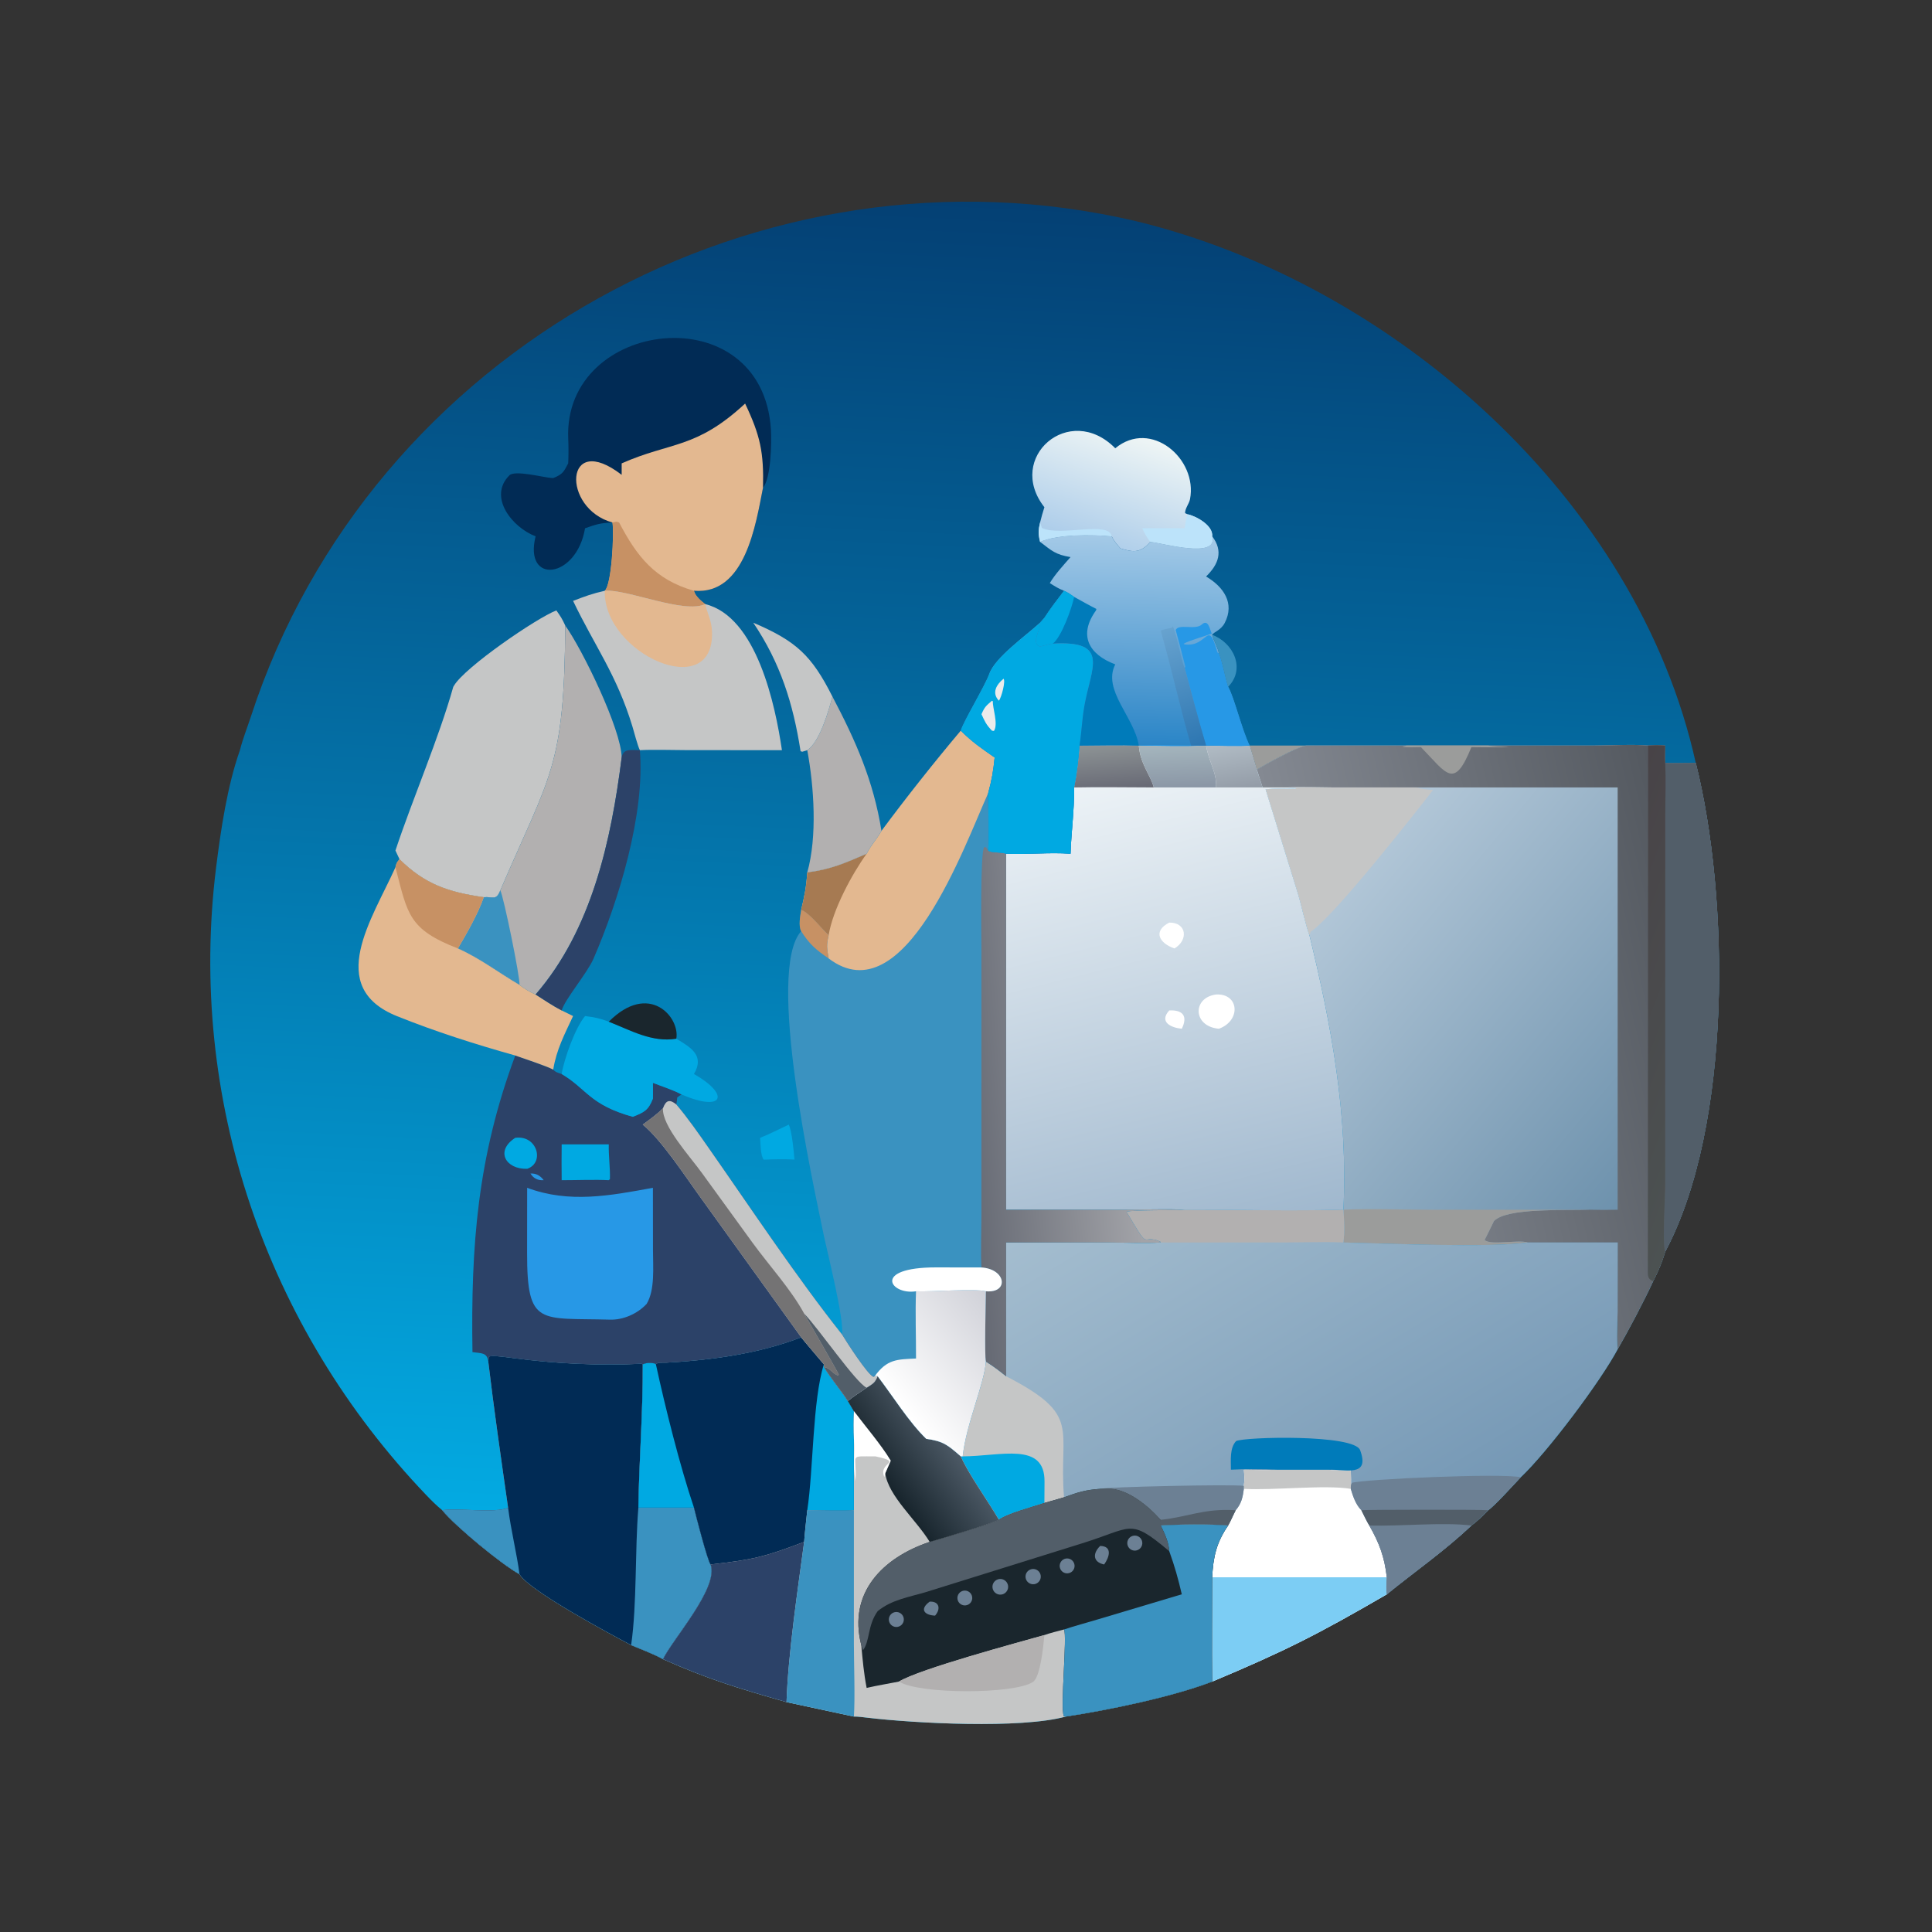 <?xml version="1.0" encoding="utf-8"?> <svg xmlns="http://www.w3.org/2000/svg" xmlns:xlink="http://www.w3.org/1999/xlink" width="1024" height="1024" viewBox="0 0 1024 1024"><rect x="0" y="0" width="1024" height="1024" fill="#333333" stroke="none"/><defs><linearGradient id="gradient_0" gradientUnits="userSpaceOnUse" x1="260.504" y1="53.512" x2="243.695" y2="406.287"><stop offset="0" stop-color="#044074"></stop><stop offset="1" stop-color="#03AAE2"></stop></linearGradient></defs><path fill="url(#gradient_0)" transform="scale(2 2)" d="M63.58 198.808C64.323 195.83 65.556 192.764 66.514 189.825C98.258 92.463 202.258 35.446 300.949 58.588C369.181 75.062 433.931 132.209 449.403 202.217C458.299 237.722 459.174 298.132 441.291 331.726C440.412 334.667 439.506 336.771 438.111 339.52C435.755 344.638 431.569 352.608 428.697 357.554C424.207 366.021 410.082 384.829 403.004 391.493C401.429 393.179 395.813 399.345 394.365 400.229C392.767 401.843 391.733 402.928 389.934 404.277C382.851 411.002 375.048 416.39 367.522 422.503C349.297 433.079 340.583 437.525 321.241 445.635C310.823 449.668 293.484 453.257 282.449 454.906C270.499 458.203 242.439 456.693 229.881 455.211C228.726 455.074 227.439 454.888 226.291 454.906L208.438 451.073C195.649 447.387 187.976 445.139 175.703 439.701C173.731 438.542 169.472 436.882 167.258 435.968C161.944 433.156 140.285 421.601 137.672 417.185C132.8 414.494 120.8 404.578 117.202 400.229C115.649 398.955 114.382 397.695 112.994 396.243C70.413 351.721 49.687 291.063 57.261 229.967C58.511 219.892 60.23 208.313 63.58 198.808Z"></path><defs><linearGradient id="gradient_1" gradientUnits="userSpaceOnUse" x1="440.613" y1="304.978" x2="356.952" y2="234.957"><stop offset="0" stop-color="#6E92AD"></stop><stop offset="1" stop-color="#B1C6D7"></stop></linearGradient></defs><path fill="url(#gradient_1)" transform="scale(2 2)" d="M436.772 197.578C438.558 197.483 439.509 197.453 441.291 197.578C441.272 198.93 441.194 200.932 441.291 202.217C443.475 202.318 447.041 202.194 449.403 202.217C458.299 237.722 459.174 298.132 441.291 331.726C440.412 334.667 439.506 336.771 438.111 339.52C435.755 344.638 431.569 352.608 428.697 357.554C428.335 354.877 428.658 350.651 428.677 347.768L428.697 329.274L404.881 329.274C394.26 330.721 367.286 329.501 356.017 329.274C356.383 326.068 356.231 323.776 356.017 320.59L356.017 320.59C357.265 295.563 352.881 271.936 347.018 247.832C345.967 244.973 344.944 240.01 343.95 236.727L335.405 209.183C337.665 208.914 340.989 209.039 343.341 209.058L343.57 208.837L343.995 208.982C343.686 208.808 341.636 208.716 341.184 208.682L334.593 208.682L333.064 203.945C335.825 202.334 343.467 198.054 346.094 197.578L372.795 197.578L394.365 197.578L422.668 197.572C426.869 197.565 432.898 197.214 436.772 197.578Z"></path><defs><linearGradient id="gradient_2" gradientUnits="userSpaceOnUse" x1="451.428" y1="261.148" x2="352.683" y2="284.695"><stop offset="0" stop-color="#545960"></stop><stop offset="1" stop-color="#848992"></stop></linearGradient></defs><path fill="url(#gradient_2)" transform="scale(2 2)" d="M436.772 197.578C438.558 197.483 439.509 197.453 441.291 197.578C441.272 198.93 441.194 200.932 441.291 202.217C443.475 202.318 447.041 202.194 449.403 202.217C458.299 237.722 459.174 298.132 441.291 331.726C440.412 334.667 439.506 336.771 438.111 339.52C435.755 344.638 431.569 352.608 428.697 357.554C428.335 354.877 428.658 350.651 428.677 347.768L428.697 329.274L404.881 329.274C402.382 328.457 394.887 330.132 393.432 328.594C393.405 328.725 395.961 323.536 395.909 323.59C399.443 319.966 414.906 320.869 421.502 320.59C424.04 320.668 426.174 320.655 428.697 320.59L428.697 208.682L375.463 208.682L352.807 208.671C349.5 208.665 344.32 208.461 341.184 208.682L334.593 208.682L333.064 203.945C335.825 202.334 343.467 198.054 346.094 197.578L372.795 197.578L394.365 197.578L422.668 197.572C426.869 197.565 432.898 197.214 436.772 197.578Z"></path><path fill="#525E69" transform="scale(2 2)" d="M449.403 202.217C458.299 237.722 459.174 298.132 441.291 331.726C440.502 329.738 441.301 316.961 441.301 313.909L441.305 216.186C441.323 211.753 441.5 206.591 441.291 202.217C443.475 202.318 447.041 202.194 449.403 202.217Z"></path><defs><linearGradient id="gradient_3" gradientUnits="userSpaceOnUse" x1="413.868" y1="258.751" x2="461.685" y2="277.005"><stop offset="0" stop-color="#484347"></stop><stop offset="1" stop-color="#4C5252"></stop></linearGradient></defs><path fill="url(#gradient_3)" transform="scale(2 2)" d="M436.772 197.578C438.558 197.483 439.509 197.453 441.291 197.578C441.272 198.93 441.194 200.932 441.291 202.217C441.5 206.591 441.323 211.753 441.305 216.186L441.301 313.909C441.301 316.961 440.502 329.738 441.291 331.726C440.412 334.667 439.506 336.771 438.111 339.52C437.045 339.136 436.693 338.554 436.697 337.409L436.772 197.578Z"></path><path fill="#9B9C9B" transform="scale(2 2)" d="M372.795 197.578L394.365 197.578C395.81 197.863 398.161 197.796 399.791 197.902C399.151 198.146 391.234 198.003 389.934 198C385.311 209.444 383.418 205.009 376.566 198C375.599 198 372.349 198.16 371.631 197.868L372.795 197.578Z"></path><path fill="#C5C6C6" transform="scale(2 2)" d="M341.184 208.682C344.32 208.461 349.5 208.665 352.807 208.671L375.463 208.682C376.734 209.097 378.413 209.282 379.761 209.362C375.001 215.506 353.332 243.096 347.354 246.89L347.018 247.832C345.967 244.973 344.944 240.01 343.95 236.727L335.405 209.183C337.665 208.914 340.989 209.039 343.341 209.058L343.57 208.837L343.995 208.982C343.686 208.808 341.636 208.716 341.184 208.682Z"></path><path fill="#9B9C9B" transform="scale(2 2)" d="M356.017 320.59C362.195 320.243 372.682 320.593 379.196 320.594L421.502 320.59C414.906 320.869 399.443 319.966 395.909 323.59C395.961 323.536 393.405 328.725 393.432 328.594C394.887 330.132 402.382 328.457 404.881 329.274C394.26 330.721 367.286 329.501 356.017 329.274C356.383 326.068 356.231 323.776 356.017 320.59Z"></path><defs><linearGradient id="gradient_4" gradientUnits="userSpaceOnUse" x1="380.118" y1="404.379" x2="317.033" y2="299.62"><stop offset="0" stop-color="#7598B5"></stop><stop offset="1" stop-color="#A4BDCF"></stop></linearGradient></defs><path fill="url(#gradient_4)" transform="scale(2 2)" d="M313.947 320.59C327.478 320.589 342.627 320.938 356.017 320.59L356.017 320.59C356.231 323.776 356.383 326.068 356.017 329.274C367.286 329.501 394.26 330.721 404.881 329.274L428.697 329.274L428.677 347.768C428.658 350.651 428.335 354.877 428.697 357.554C424.207 366.021 410.082 384.829 403.004 391.493C401.429 393.179 395.813 399.345 394.365 400.229C392.767 401.843 391.733 402.928 389.934 404.277C382.851 411.002 375.048 416.39 367.522 422.503C349.297 433.079 340.583 437.525 321.241 445.635C321.14 436.476 321.232 427.172 321.241 418.002C321.493 412.605 322.371 408.76 325.469 404.277C320.828 403.871 312.016 403.967 307.598 404.277C307.631 403.949 307.6 403.133 307.598 402.764C304.374 399.12 298.672 394.317 293.494 394.507L291.563 394.563C287.8 394.807 285.554 395.483 281.978 396.81L276.775 398.307C273.861 399.265 266.717 401.181 264.72 402.764C261.833 397.825 256.399 390.25 254.618 385.953L255.122 385.953C256.071 377.197 260.883 366.722 261.269 360.827C263.409 362.173 264.653 363.127 266.632 364.719L266.632 329.274L293.864 329.279C297.785 329.283 303.838 329.518 307.598 329.274L307.489 329.047C302.098 326.732 305.134 332.356 298.532 321.123C300.2 320.598 310.973 320.787 313.947 320.59Z"></path><path fill="white" transform="scale(2 2)" d="M338.34 389.485L352.125 389.485C354.059 389.784 356.02 389.631 357.973 389.485C357.994 390.685 358.12 393.529 357.973 394.563L357.973 394.563C358.541 396.513 359.305 398.77 360.785 400.229C361.327 401.303 362.289 403.336 362.885 404.277C365.557 408.982 366.893 412.564 367.522 418.002C367.455 419.379 367.272 421.192 367.522 422.503C349.297 433.079 340.583 437.525 321.241 445.635C321.14 436.476 321.232 427.172 321.241 418.002C321.493 412.605 322.371 408.76 325.469 404.277C326.007 403.383 326.895 401.329 327.473 400.229C329.003 398.443 329.347 396.764 329.63 394.563L329.63 393.775C329.86 391.924 329.793 391.312 329.63 389.485C332.483 389.533 335.506 389.644 338.34 389.485Z"></path><path fill="#7CCDF4" transform="scale(2 2)" d="M321.241 418.002L367.522 418.002C367.455 419.379 367.272 421.192 367.522 422.503C349.297 433.079 340.583 437.525 321.241 445.635C321.14 436.476 321.232 427.172 321.241 418.002Z"></path><path fill="#C5C6C6" transform="scale(2 2)" d="M338.34 389.485L352.125 389.485C354.059 389.784 356.02 389.631 357.973 389.485C357.994 390.685 358.12 393.529 357.973 394.563C351.153 393.428 337.409 395.011 329.63 394.563L329.63 393.775C329.86 391.924 329.793 391.312 329.63 389.485C332.483 389.533 335.506 389.644 338.34 389.485Z"></path><path fill="#C5C6C6" transform="scale(2 2)" d="M261.269 360.827C263.409 362.173 264.653 363.127 266.632 364.719C286.893 375.18 280.481 378.297 281.978 396.81L276.775 398.307C273.861 399.265 266.717 401.181 264.72 402.764C261.833 397.825 256.399 390.25 254.618 385.953L255.122 385.953C256.071 377.197 260.883 366.722 261.269 360.827Z"></path><path fill="#00A9E2" transform="scale(2 2)" d="M255.122 385.953C265.199 385.922 276.92 381.975 276.808 392.665L276.775 398.307C273.861 399.265 266.717 401.181 264.72 402.764C261.833 397.825 256.399 390.25 254.618 385.953L255.122 385.953Z"></path><path fill="#6C8094" transform="scale(2 2)" d="M357.973 394.563C357.992 393.928 357.929 393.487 358.271 392.964C361.559 391.995 397.935 390.348 403.004 391.493C401.429 393.179 395.813 399.345 394.365 400.229C392.767 401.843 391.733 402.928 389.934 404.277C382.851 411.002 375.048 416.39 367.522 422.503C367.272 421.192 367.455 419.379 367.522 418.002C366.893 412.564 365.557 408.982 362.885 404.277C362.289 403.336 361.327 401.303 360.785 400.229C359.305 398.77 358.541 396.513 357.973 394.563Z"></path><path fill="#6C8094" transform="scale(2 2)" d="M362.885 404.277C371.097 404.53 382.384 403.335 389.934 404.277C382.851 411.002 375.048 416.39 367.522 422.503C367.272 421.192 367.455 419.379 367.522 418.002C366.893 412.564 365.557 408.982 362.885 404.277Z"></path><path fill="#525E69" transform="scale(2 2)" d="M360.785 400.229C361.4 400.07 392.648 400.019 394.365 400.229C392.767 401.843 391.733 402.928 389.934 404.277C382.384 403.335 371.097 404.53 362.885 404.277C362.289 403.336 361.327 401.303 360.785 400.229Z"></path><path fill="#B2B0B0" transform="scale(2 2)" d="M313.947 320.59C327.478 320.589 342.627 320.938 356.017 320.59L356.017 320.59C356.231 323.776 356.383 326.068 356.017 329.274C351.162 329.069 345.373 329.26 340.423 329.267L307.598 329.274L307.489 329.047C302.098 326.732 305.134 332.356 298.532 321.123C300.2 320.598 310.973 320.787 313.947 320.59Z"></path><path fill="#007BBA" transform="scale(2 2)" d="M326.204 389.485C326.206 386.958 325.851 383.753 327.575 381.901C329.838 380.772 358.865 380.042 360.444 384.298C363.151 391.592 356.479 389.331 352.125 389.485L338.34 389.485C335.433 389.309 329.162 389.304 326.204 389.485Z"></path><path fill="#6C8094" transform="scale(2 2)" d="M291.563 394.563C292.252 394.064 327.055 393.284 329.63 393.775L329.63 394.563C329.347 396.764 329.003 398.443 327.473 400.229C326.895 401.329 326.007 403.383 325.469 404.277C320.828 403.871 312.016 403.967 307.598 404.277C307.631 403.949 307.6 403.133 307.598 402.764C304.374 399.12 298.672 394.317 293.494 394.507L291.563 394.563Z"></path><path fill="#525E69" transform="scale(2 2)" d="M307.598 402.764C314.74 402.04 319.073 399.681 327.473 400.229C326.895 401.329 326.007 403.383 325.469 404.277C320.828 403.871 312.016 403.967 307.598 404.277C307.631 403.949 307.6 403.133 307.598 402.764Z"></path><path fill="#C5C6C6" transform="scale(2 2)" d="M173.819 361.553C174.303 360.946 175.753 361.166 176.535 361.122C188.512 360.452 201.092 358.752 212.32 354.399C213 355.283 218.327 361.518 218.338 361.553L218.338 362.256C220.124 365.245 222.724 368.221 224.691 371.286C225.809 370.305 228.349 368.652 229.67 367.755C231.316 366.717 231.858 366.481 232.597 364.719C236.563 369.904 240.879 376.858 245.463 381.306C249.967 381.918 251.15 382.922 254.618 385.953C256.399 390.25 261.833 397.825 264.72 402.764C266.717 401.181 273.861 399.265 276.775 398.307L281.978 396.81C285.554 395.483 287.8 394.807 291.563 394.563L293.494 394.507C298.672 394.317 304.374 399.12 307.598 402.764C307.6 403.133 307.631 403.949 307.598 404.277C312.016 403.967 320.828 403.871 325.469 404.277C322.371 408.76 321.493 412.605 321.241 418.002C321.232 427.172 321.14 436.476 321.241 445.635C310.823 449.668 293.484 453.257 282.449 454.906C270.499 458.203 242.439 456.693 229.881 455.211C228.726 455.074 227.439 454.888 226.291 454.906L208.438 451.073C195.649 447.387 187.976 445.139 175.703 439.701C173.731 438.542 169.472 436.882 167.258 435.968C161.944 433.156 140.285 421.601 137.672 417.185C132.8 414.494 120.8 404.578 117.202 400.229C120.825 399.522 131.456 401.116 134.648 399.537C132.822 386.75 130.917 373.623 129.399 360.827L129.531 359.544C130.406 359.075 134.599 359.721 136.287 359.942C147.424 361.398 158.766 361.952 170 361.407C170.112 361.456 170.224 361.505 170.336 361.553C171.355 361.096 172.528 361.096 173.602 361.354L173.819 361.553Z"></path><path fill="#1A262D" transform="scale(2 2)" d="M291.563 394.563L293.494 394.507C298.672 394.317 304.374 399.12 307.598 402.764C307.6 403.133 307.631 403.949 307.598 404.277C312.016 403.967 320.828 403.871 325.469 404.277C322.371 408.76 321.493 412.605 321.241 418.002C321.232 427.172 321.14 436.476 321.241 445.635C310.823 449.668 293.484 453.257 282.449 454.906L281.926 454.796C280.927 452.516 282.875 433.497 281.978 431.832C280.42 432.248 278.234 432.767 276.775 433.308C269.971 435.239 243.716 442.284 238.233 445.635C235.215 446.239 232.876 446.581 229.67 447.314C228.91 443.402 228.611 439.923 228.25 435.968C224.689 422.094 233.944 412.787 246.379 408.617C248.589 408.033 262.932 403.778 264.72 402.764C266.717 401.181 273.861 399.265 276.775 398.307L281.978 396.81C285.554 395.483 287.8 394.807 291.563 394.563Z"></path><path fill="#3A92C0" transform="scale(2 2)" d="M307.598 404.277C312.016 403.967 320.828 403.871 325.469 404.277C322.371 408.76 321.493 412.605 321.241 418.002C321.232 427.172 321.14 436.476 321.241 445.635C310.823 449.668 293.484 453.257 282.449 454.906L281.926 454.796C280.927 452.516 282.875 433.497 281.978 431.832C284.625 430.921 288.221 429.984 291.011 429.131L313.187 422.503C312.188 418.21 311.337 415.198 309.863 411.077C309.694 408.627 308.656 406.436 307.598 404.277Z"></path><path fill="#525E69" transform="scale(2 2)" d="M291.563 394.563L293.494 394.507C298.672 394.317 304.374 399.12 307.598 402.764C307.6 403.133 307.631 403.949 307.598 404.277C308.656 406.436 309.694 408.627 309.863 411.077L309.675 410.922C299.149 402.115 300.257 404.876 286.342 409.131L245.289 421.946C240.806 423.27 236.264 423.964 232.597 426.963C229.855 430.788 230.586 434.901 228.682 437.353L228.25 435.968C224.689 422.094 233.944 412.787 246.379 408.617C248.589 408.033 262.932 403.778 264.72 402.764C266.717 401.181 273.861 399.265 276.775 398.307L281.978 396.81C285.554 395.483 287.8 394.807 291.563 394.563Z"></path><path fill="#6C8094" transform="scale(2 2)" d="M264.419 418.553C265.136 418.308 265.93 418.474 266.489 418.986C267.049 419.497 267.285 420.272 267.107 421.009C266.928 421.745 266.362 422.326 265.631 422.524C264.548 422.817 263.429 422.198 263.102 421.125C262.774 420.053 263.357 418.914 264.419 418.553Z"></path><path fill="#6C8094" transform="scale(2 2)" d="M273.384 415.837C274.105 415.687 274.85 415.941 275.33 416.499C275.81 417.057 275.949 417.832 275.693 418.522C275.438 419.212 274.827 419.709 274.099 419.82C273.015 419.984 271.997 419.256 271.803 418.176C271.609 417.097 272.31 416.06 273.384 415.837Z"></path><path fill="#6C8094" transform="scale(2 2)" d="M291.563 409.687C294.838 409.757 294.039 412.621 292.61 414.602C289.624 413.989 289.505 411.671 291.563 409.687Z"></path><path fill="#6C8094" transform="scale(2 2)" d="M300.046 407.067C301.083 406.685 302.233 407.221 302.608 408.261C302.983 409.301 302.44 410.448 301.398 410.816C300.365 411.182 299.23 410.645 298.858 409.614C298.487 408.583 299.017 407.445 300.046 407.067Z"></path><path fill="#6C8094" transform="scale(2 2)" d="M237.365 427.204C238.427 427.11 239.373 427.872 239.509 428.929C239.644 429.986 238.921 430.962 237.87 431.139C237.152 431.26 236.426 430.979 235.977 430.406C235.528 429.833 235.429 429.06 235.718 428.392C236.008 427.724 236.64 427.268 237.365 427.204Z"></path><path fill="#6C8094" transform="scale(2 2)" d="M282.081 413.141C282.752 412.88 283.513 413.004 284.066 413.467C284.618 413.93 284.874 414.658 284.734 415.365C284.594 416.071 284.079 416.646 283.392 416.863C282.377 417.183 281.29 416.64 280.937 415.636C280.583 414.632 281.089 413.528 282.081 413.141Z"></path><path fill="#6C8094" transform="scale(2 2)" d="M255.038 421.632C256.056 421.274 257.173 421.804 257.539 422.82C257.906 423.835 257.385 424.956 256.373 425.331C255.348 425.711 254.211 425.182 253.84 424.155C253.469 423.127 254.007 421.994 255.038 421.632Z"></path><path fill="#6C8094" transform="scale(2 2)" d="M246.379 424.447C248.968 424.34 249.353 426.405 247.802 428.16C244.945 428.034 243.621 426.455 246.379 424.447Z"></path><path fill="#012B55" transform="scale(2 2)" d="M129.399 360.827L129.531 359.544C130.406 359.075 134.599 359.721 136.287 359.942C147.424 361.398 158.766 361.952 170 361.407C170.112 361.456 170.224 361.505 170.336 361.553C170.395 374.541 169.371 386.681 169.176 399.537L183.906 399.537C184.407 401.628 187.528 413.738 188.312 414.602C190.567 420.761 178.268 434.353 175.703 439.701C173.731 438.542 169.472 436.882 167.258 435.968C161.944 433.156 140.285 421.601 137.672 417.185C132.8 414.494 120.8 404.578 117.202 400.229C120.825 399.522 131.456 401.116 134.648 399.537C132.822 386.75 130.917 373.623 129.399 360.827Z"></path><path fill="#3A92C0" transform="scale(2 2)" d="M169.176 399.537L183.906 399.537C184.407 401.628 187.528 413.738 188.312 414.602C190.567 420.761 178.268 434.353 175.703 439.701C173.731 438.542 169.472 436.882 167.258 435.968C168.838 424.983 168.229 410.996 169.176 399.537Z"></path><path fill="#3A92C0" transform="scale(2 2)" d="M134.648 399.537C135.412 405.627 136.99 411.806 137.672 417.185C132.8 414.494 120.8 404.578 117.202 400.229C120.825 399.522 131.456 401.116 134.648 399.537Z"></path><path fill="#012B55" transform="scale(2 2)" d="M173.819 361.553C174.303 360.946 175.753 361.166 176.535 361.122C188.512 360.452 201.092 358.752 212.32 354.399C213 355.283 218.327 361.518 218.338 361.553L218.338 362.256C220.124 365.245 222.724 368.221 224.691 371.286L226.291 373.986C226.201 375.978 226.191 379.287 226.291 381.306L226.291 400.229C225.041 400.419 215.61 400.276 213.934 400.229C213.642 403.003 213.308 405.84 213.107 408.617C202.395 412.681 199.585 413.313 188.312 414.602C187.528 413.738 184.407 401.628 183.906 399.537L169.176 399.537C169.371 386.681 170.395 374.541 170.336 361.553C171.355 361.096 172.528 361.096 173.602 361.354L173.819 361.553Z"></path><path fill="#00A9E2" transform="scale(2 2)" d="M218.338 361.553L218.338 362.256C220.124 365.245 222.724 368.221 224.691 371.286L226.291 373.986C226.201 375.978 226.191 379.287 226.291 381.306L226.291 400.229C225.041 400.419 215.61 400.276 213.934 400.229C215.591 389.34 215.302 371.172 218.338 361.553Z"></path><path fill="#00A9E2" transform="scale(2 2)" d="M170.336 361.553C171.355 361.096 172.528 361.096 173.602 361.354L173.819 361.553C176.281 372.891 180.165 388.461 183.906 399.537L169.176 399.537C169.371 386.681 170.395 374.541 170.336 361.553Z"></path><path fill="#2C4268" transform="scale(2 2)" d="M188.312 414.602C199.585 413.313 202.395 412.681 213.107 408.617C211.424 421.158 208.846 438.476 208.438 451.073C195.649 447.387 187.976 445.139 175.703 439.701C178.268 434.353 190.567 420.761 188.312 414.602Z"></path><path fill="#3A92C0" transform="scale(2 2)" d="M226.291 400.229L226.289 435.733C226.295 440.994 226.626 449.965 226.291 454.906L208.438 451.073C208.846 438.476 211.424 421.158 213.107 408.617C213.308 405.84 213.642 403.003 213.934 400.229C215.61 400.276 225.041 400.419 226.291 400.229Z"></path><defs><linearGradient id="gradient_5" gradientUnits="userSpaceOnUse" x1="235.368" y1="393.229" x2="250.841" y2="382.106"><stop offset="0" stop-color="#18252D"></stop><stop offset="1" stop-color="#4A5763"></stop></linearGradient></defs><path fill="url(#gradient_5)" transform="scale(2 2)" d="M232.597 364.719C236.563 369.904 240.879 376.858 245.463 381.306C249.967 381.918 251.15 382.922 254.618 385.953C256.399 390.25 261.833 397.825 264.72 402.764C262.932 403.778 248.589 408.033 246.379 408.617C242.775 402.715 235.452 396.529 234.59 390.434L236.043 387.107C233.596 383.006 229.271 377.951 226.291 373.986L224.691 371.286C225.809 370.305 228.349 368.652 229.67 367.755C231.316 366.717 231.858 366.481 232.597 364.719Z"></path><path fill="#B2B0B0" transform="scale(2 2)" d="M238.233 445.635C243.716 442.284 269.971 435.239 276.775 433.308C276.536 435.813 275.771 444.411 273.74 445.743C268.729 449.031 243.58 449.021 238.233 445.635Z"></path><path fill="white" transform="scale(2 2)" d="M226.291 373.986C229.271 377.951 233.596 383.006 236.043 387.107L234.59 390.434C234.504 390.774 234.429 391.096 234.383 391.445C232.502 387.48 239.757 387.636 232.035 385.959C224.599 385.982 227.17 385.164 226.706 392.493C225.953 387.885 226.606 385.632 226.312 381.563L226.291 381.306C226.191 379.287 226.201 375.978 226.291 373.986Z"></path><defs><linearGradient id="gradient_6" gradientUnits="userSpaceOnUse" x1="318.169" y1="329.282" x2="288.043" y2="208.118"><stop offset="0" stop-color="#A0B8CE"></stop><stop offset="1" stop-color="#ECF2F6"></stop></linearGradient></defs><path fill="url(#gradient_6)" transform="scale(2 2)" d="M286.092 197.578C290.943 197.568 297.038 197.403 301.795 197.578L301.795 197.578C307.765 197.658 313.653 197.796 319.621 197.578C322.288 197.594 328.694 197.811 331.167 197.578L331.167 197.578L333.064 203.945L334.593 208.682L341.184 208.682C341.636 208.716 343.686 208.808 343.995 208.982L343.57 208.837L343.341 209.058C340.989 209.039 337.665 208.914 335.405 209.183L343.95 236.727C344.944 240.01 345.967 244.973 347.018 247.832C352.881 271.936 357.265 295.563 356.017 320.59C342.627 320.938 327.478 320.589 313.947 320.59C309.618 320.35 302.757 320.576 298.203 320.578L266.632 320.59L266.632 226.247C272.257 226.508 277.963 225.833 283.701 226.247C283.908 220.294 284.694 215.001 284.657 208.682C285.37 205.097 285.845 201.227 286.092 197.578Z"></path><defs><linearGradient id="gradient_7" gradientUnits="userSpaceOnUse" x1="295.37" y1="208.852" x2="294.35" y2="197.328"><stop offset="0" stop-color="#696B76"></stop><stop offset="1" stop-color="#8C9294"></stop></linearGradient></defs><path fill="url(#gradient_7)" transform="scale(2 2)" d="M286.092 197.578C290.943 197.568 297.038 197.403 301.795 197.578L301.795 197.578C302.238 202.668 304.828 205.188 305.769 208.682C298.847 208.678 291.547 208.536 284.657 208.682C285.37 205.097 285.845 201.227 286.092 197.578Z"></path><defs><linearGradient id="gradient_8" gradientUnits="userSpaceOnUse" x1="312.333" y1="208.493" x2="311.758" y2="197.502"><stop offset="0" stop-color="#8B97A6"></stop><stop offset="1" stop-color="#A4B5BD"></stop></linearGradient></defs><path fill="url(#gradient_8)" transform="scale(2 2)" d="M301.795 197.578C307.765 197.658 313.653 197.796 319.621 197.578C320.445 202.234 322.514 204.665 322.251 208.682L305.769 208.682C304.828 205.188 302.238 202.668 301.795 197.578Z"></path><defs><linearGradient id="gradient_9" gradientUnits="userSpaceOnUse" x1="327.799" y1="208.999" x2="325.783" y2="196.988"><stop offset="0" stop-color="#949DA8"></stop><stop offset="1" stop-color="#B0BBC4"></stop></linearGradient></defs><path fill="url(#gradient_9)" transform="scale(2 2)" d="M331.167 197.578L331.167 197.578L333.064 203.945L334.593 208.682L322.251 208.682C322.514 204.665 320.445 202.234 319.621 197.578C322.288 197.594 328.694 197.811 331.167 197.578Z"></path><path fill="white" transform="scale(2 2)" d="M322.251 263.553C328.378 263.202 328.965 270.454 323.036 272.626C316.117 272.057 315.887 264.415 322.251 263.553Z"></path><path fill="white" transform="scale(2 2)" d="M309.863 244.496C314.459 244.435 315.021 249.091 311.256 251.346C307.343 250.054 305.34 246.81 309.863 244.496Z"></path><path fill="white" transform="scale(2 2)" d="M309.863 267.774C313.435 267.598 314.847 269.241 313.187 272.626C310.379 272.376 307.059 270.857 309.863 267.774Z"></path><path fill="#3A92C0" transform="scale(2 2)" d="M254.618 193.643C257.752 196.729 260.036 198.27 263.598 200.744C263.229 204.346 262.85 206.628 261.873 210.202C261.875 212.795 262.146 223.622 261.873 225.398C262.774 226.085 264.91 225.717 266.632 226.247L266.632 320.59L298.203 320.578C302.757 320.576 309.618 320.35 313.947 320.59C310.973 320.787 300.2 320.598 298.532 321.123C305.134 332.356 302.098 326.732 307.489 329.047L307.598 329.274C303.838 329.518 297.785 329.283 293.864 329.279L266.632 329.274L266.632 364.719C264.653 363.127 263.409 362.173 261.269 360.827C260.883 366.722 256.071 377.197 255.122 385.953L254.618 385.953C251.15 382.922 249.967 381.918 245.463 381.306C240.879 376.858 236.563 369.904 232.597 364.719L231.806 364.719L231.485 364.886C229.945 364.345 224.244 355.486 223.128 353.607C223.831 349.914 219.156 331.524 218.213 326.891C215.567 313.899 202.868 257.269 212.32 246.778C211.551 245.369 212.078 242.681 212.32 241.141C213.227 237.313 213.667 235.11 213.934 231.194C220.157 230.414 224.014 228.686 229.67 226.247C230.891 223.851 232.386 222.36 233.599 220.199C240.253 211.248 247.43 202.184 254.618 193.643Z"></path><path fill="#E3B890" transform="scale(2 2)" d="M254.618 193.643C257.752 196.729 260.036 198.27 263.598 200.744C263.229 204.346 262.85 206.628 261.873 210.202C255.609 223.981 239.657 269.248 219.6 253.995C219.124 251.189 218.982 250.585 219.6 247.832C217.697 246.136 214.503 241.929 212.32 241.141C213.227 237.313 213.667 235.11 213.934 231.194C220.157 230.414 224.014 228.686 229.67 226.247C230.891 223.851 232.386 222.36 233.599 220.199C240.253 211.248 247.43 202.184 254.618 193.643Z"></path><path fill="#A67A52" transform="scale(2 2)" d="M229.67 226.247C225.743 231.687 220.695 241.094 219.6 247.832C217.697 246.136 214.503 241.929 212.32 241.141C213.227 237.313 213.667 235.11 213.934 231.194C220.157 230.414 224.014 228.686 229.67 226.247Z"></path><defs><linearGradient id="gradient_10" gradientUnits="userSpaceOnUse" x1="255.342" y1="294.697" x2="299.053" y2="290.424"><stop offset="0" stop-color="#666A74"></stop><stop offset="1" stop-color="#A2A3A8"></stop></linearGradient></defs><path fill="url(#gradient_10)" transform="scale(2 2)" d="M260.099 335.893C259.866 332.239 260.089 325.842 260.09 321.943L260.093 252.255C260.092 248.302 259.718 226.143 260.82 224.493L261.281 224.54L261.873 225.398C262.774 226.085 264.91 225.717 266.632 226.247L266.632 320.59L298.203 320.578C302.757 320.576 309.618 320.35 313.947 320.59C310.973 320.787 300.2 320.598 298.532 321.123C305.134 332.356 302.098 326.732 307.489 329.047L307.598 329.274C303.838 329.518 297.785 329.283 293.864 329.279L266.632 329.274L266.632 364.719C264.653 363.127 263.409 362.173 261.269 360.827C260.866 359.192 261.243 344.915 261.269 342.203C267.411 342.749 266.69 336.333 260.099 335.893Z"></path><defs><linearGradient id="gradient_11" gradientUnits="userSpaceOnUse" x1="266.485" y1="349.953" x2="238.536" y2="372.207"><stop offset="0" stop-color="#D1D2D9"></stop><stop offset="1" stop-color="white"></stop></linearGradient></defs><path fill="url(#gradient_11)" transform="scale(2 2)" d="M242.756 342.203C246.883 342.398 258.04 341.425 261.269 342.203C261.243 344.915 260.866 359.192 261.269 360.827C260.883 366.722 256.071 377.197 255.122 385.953L254.618 385.953C251.15 382.922 249.967 381.918 245.463 381.306C240.879 376.858 236.563 369.904 232.597 364.719L231.806 364.719C235.077 360.183 237.718 360.252 242.756 360.019C242.777 354.297 242.53 347.834 242.756 342.203Z"></path><path fill="white" transform="scale(2 2)" d="M260.099 335.893C266.69 336.333 267.411 342.749 261.269 342.203C258.04 341.425 246.883 342.398 242.756 342.203C236.008 343.276 230.907 335.87 248.048 335.873L260.099 335.893Z"></path><path fill="#C79164" transform="scale(2 2)" d="M212.32 241.141C214.503 241.929 217.697 246.136 219.6 247.832C218.982 250.585 219.124 251.189 219.6 253.995C216.206 251.674 214.499 250.218 212.32 246.778C211.551 245.369 212.078 242.681 212.32 241.141Z"></path><path fill="#2C4268" transform="scale(2 2)" d="M136.553 279.719C138.613 280.431 144.847 282.518 146.61 283.446C147.225 284.18 147.925 284.3 148.849 284.622C155.541 288.57 156.224 292.776 167.702 295.96C170.652 294.796 171.838 294.251 173.028 291.136C173.052 289.713 173.058 288.381 173.028 286.958C175.351 287.899 178.614 288.907 180.616 290.05C180.15 290.343 179.896 290.496 179.473 290.843L179.439 291.226C179.384 291.774 179.321 292.149 179.229 292.687C182.257 296.234 185.089 300.334 187.772 304.169C198.99 320.195 211.065 338.412 223.128 353.607C224.244 355.486 229.945 364.345 231.485 364.886L231.806 364.719L232.597 364.719C231.858 366.481 231.316 366.717 229.67 367.755C228.349 368.652 225.809 370.305 224.691 371.286C222.724 368.221 220.124 365.245 218.338 362.256L218.338 361.553C218.327 361.518 213 355.283 212.32 354.399C201.092 358.752 188.512 360.452 176.535 361.122C175.753 361.166 174.303 360.946 173.819 361.553L173.602 361.354C172.528 361.096 171.355 361.096 170.336 361.553C170.224 361.505 170.112 361.456 170 361.407C158.766 361.952 147.424 361.398 136.287 359.942C134.599 359.721 130.406 359.075 129.531 359.544L129.399 360.827C129.104 358.344 127.488 358.676 125.21 358.327C124.764 330.038 126.552 306.578 136.553 279.719Z"></path><path fill="#C5C6C6" transform="scale(2 2)" d="M175.703 293.677C176.504 291.486 177.512 291.293 179.229 292.687C182.257 296.234 185.089 300.334 187.772 304.169C198.99 320.195 211.065 338.412 223.128 353.607C224.244 355.486 229.945 364.345 231.485 364.886L231.806 364.719L232.597 364.719C231.858 366.481 231.316 366.717 229.67 367.755C228.349 368.652 225.809 370.305 224.691 371.286C222.724 368.221 220.124 365.245 218.338 362.256L218.338 361.553C218.327 361.518 213 355.283 212.32 354.399L185.893 317.686C181.894 312.201 175.381 302.139 170.336 298.032C172.16 296.679 174.146 295.312 175.703 293.677Z"></path><path fill="#747374" transform="scale(2 2)" d="M170.336 298.032C172.16 296.679 174.146 295.312 175.703 293.677C175.313 298.29 182.973 306.611 186.003 310.837L199.445 329.355C203.768 335.31 209.612 341.662 213.107 348.111C213.846 349.349 222.25 363.989 222.291 364.296L222.014 364.518C220.25 363.714 220.175 362.677 218.338 362.256L218.338 361.553C218.327 361.518 213 355.283 212.32 354.399L185.893 317.686C181.894 312.201 175.381 302.139 170.336 298.032Z"></path><path fill="#525E69" transform="scale(2 2)" d="M213.107 348.111C216.808 351.88 226.885 366.548 229.67 367.755C228.349 368.652 225.809 370.305 224.691 371.286C222.724 368.221 220.124 365.245 218.338 362.256C220.175 362.677 220.25 363.714 222.014 364.518L222.291 364.296C222.25 363.989 213.846 349.349 213.107 348.111Z"></path><path fill="#2798E6" transform="scale(2 2)" d="M139.702 314.78C150.852 318.946 161.645 316.868 173.028 314.78L173.048 331.344C173.049 335.697 173.619 341.819 171.366 345.546C168.895 348.189 165.168 349.82 161.663 349.72C143.068 349.188 139.662 351.662 139.686 332.025L139.702 314.78Z"></path><path fill="#00A9E2" transform="scale(2 2)" d="M148.849 303.269L161.331 303.269C161.251 306.388 161.726 309.32 161.636 312.482L161.331 312.762C157.891 312.564 152.504 312.769 148.849 312.762C148.792 309.617 148.835 306.419 148.849 303.269Z"></path><path fill="#00A9E2" transform="scale(2 2)" d="M136.553 301.535C142.382 300.723 144.413 308.157 139.702 309.747C134.044 309.923 131.134 305.014 136.553 301.535Z"></path><path fill="#2798E6" transform="scale(2 2)" d="M140.577 310.994C142.081 310.909 143.22 311.581 144.088 312.762C142.498 312.849 141.407 312.313 140.577 310.994Z"></path><defs><linearGradient id="gradient_12" gradientUnits="userSpaceOnUse" x1="299.519" y1="197.439" x2="301.038" y2="141.686"><stop offset="0" stop-color="#2A85C7"></stop><stop offset="1" stop-color="#A5CAE7"></stop></linearGradient></defs><path fill="url(#gradient_12)" transform="scale(2 2)" d="M275.629 143.589C280.36 141.537 289.392 141.632 294.608 142.127C295.255 143.463 295.985 144.221 296.933 145.34C300.531 146.429 302.286 146.525 304.825 143.589C307.993 143.839 322.899 148.248 321.241 142.127C324.253 146.065 322.924 149.58 319.621 152.779C324.247 155.509 327.287 159.842 324.566 165.085C323.539 167.062 321.624 167.496 321.241 168.232C321.751 170.108 322.757 171.574 323.036 173.14C324.043 175.867 324.558 179.147 325.469 182.024C327.002 184.568 329.11 193.399 331.167 197.578C328.694 197.811 322.288 197.594 319.621 197.578C313.653 197.796 307.765 197.658 301.795 197.578L301.795 197.578C297.038 197.403 290.943 197.568 286.092 197.578C285.845 201.227 285.37 205.097 284.657 208.682C284.694 215.001 283.908 220.294 283.701 226.247C277.963 225.833 272.257 226.508 266.632 226.247C264.91 225.717 262.774 226.085 261.873 225.398C262.146 223.622 261.875 212.795 261.873 210.202C262.85 206.628 263.229 204.346 263.598 200.744C260.036 198.27 257.752 196.729 254.618 193.643C255.155 191.434 261.036 181.812 262.196 178.532C263.724 174.213 271.86 168.48 275.391 165.244L275.629 165.021L276.775 163.735C278.333 161.284 280.223 158.886 281.978 156.561C280.476 155.986 279.57 155.373 278.205 154.529C279.605 152.181 281.868 149.726 283.701 147.64C279.669 146.956 278.787 146.005 275.629 143.589Z"></path><path fill="#00A9E2" transform="scale(2 2)" d="M254.618 193.643C255.155 191.434 261.036 181.812 262.196 178.532C263.724 174.213 271.86 168.48 275.391 165.244L275.629 165.021C275.743 166.759 273.143 170.717 275.629 171.333C276.892 171.082 277.636 170.758 278.993 170.579C294.28 169.649 289.135 176.994 287.379 187.01C286.746 190.615 286.636 194.097 286.092 197.578C285.845 201.227 285.37 205.097 284.657 208.682C284.694 215.001 283.908 220.294 283.701 226.247C277.963 225.833 272.257 226.508 266.632 226.247C264.91 225.717 262.774 226.085 261.873 225.398C262.146 223.622 261.875 212.795 261.873 210.202C262.85 206.628 263.229 204.346 263.598 200.744C260.036 198.27 257.752 196.729 254.618 193.643Z"></path><path fill="#EBEBEB" transform="scale(2 2)" d="M262.89 185.699L263.128 185.878C262.975 187.475 264.631 191.873 263.405 193.709L262.89 193.643C261.318 192.009 261.035 191.28 260.099 189.271C260.96 187.301 261.305 187.065 262.89 185.699Z"></path><path fill="#EBEBEB" transform="scale(2 2)" d="M265.945 179.872C266.547 180.435 265.417 184.786 264.72 185.699C262.738 183.612 264.068 181.416 265.945 179.872Z"></path><path fill="#007BBA" transform="scale(2 2)" d="M281.978 156.561C283.129 157.09 283.611 157.448 284.657 158.183C286.595 159.251 288.587 160.384 290.556 161.383L290.455 161.763C285.76 168.275 288.431 173.387 295.556 176.068C292.089 182.902 300.572 189.955 301.795 197.578C297.038 197.403 290.943 197.568 286.092 197.578C286.636 194.097 286.746 190.615 287.379 187.01C289.135 176.994 294.28 169.649 278.993 170.579C277.636 170.758 276.892 171.082 275.629 171.333C273.143 170.717 275.743 166.759 275.629 165.021L276.775 163.735C278.333 161.284 280.223 158.886 281.978 156.561Z"></path><path fill="#00A9E2" transform="scale(2 2)" d="M281.978 156.561C283.129 157.09 283.611 157.448 284.657 158.183C284.087 161.103 281.288 168.864 278.993 170.579C277.636 170.758 276.892 171.082 275.629 171.333C273.143 170.717 275.743 166.759 275.629 165.021L276.775 163.735C278.333 161.284 280.223 158.886 281.978 156.561Z"></path><path fill="#2798E6" transform="scale(2 2)" d="M313.947 177L314.149 176.723C313.329 173.451 312.465 170.241 311.577 166.987C312.249 165.185 316.783 167.07 318.47 165.515C320.216 163.907 320.624 166.845 321.12 167.887C319.059 168.707 315.41 169.642 313.689 170.587L313.877 170.757C320.159 171.749 320.022 163.531 322.635 172.913L323.036 173.14C324.043 175.867 324.558 179.147 325.469 182.024C327.002 184.568 329.11 193.399 331.167 197.578C328.694 197.811 322.288 197.594 319.621 197.578C313.653 197.796 307.765 197.658 301.795 197.578C302.946 197.296 313.5 197.579 315.646 197.578C316.937 197.534 318.322 197.569 319.621 197.578C317.61 190.765 315.796 183.861 313.947 177Z"></path><defs><linearGradient id="gradient_13" gradientUnits="userSpaceOnUse" x1="318.512" y1="196.996" x2="308.065" y2="166.727"><stop offset="0" stop-color="#2E77B2"></stop><stop offset="1" stop-color="#68A3CF"></stop></linearGradient></defs><path fill="url(#gradient_13)" transform="scale(2 2)" d="M307.598 167.122C308.801 166.556 309.726 166.699 310.668 166.257L310.807 165.936C312.086 168.848 313.104 175.456 313.947 177C315.796 183.861 317.61 190.765 319.621 197.578C318.322 197.569 316.937 197.534 315.646 197.578C312.746 187.685 310.444 176.951 307.598 167.122Z"></path><path fill="#012B55" transform="scale(2 2)" d="M150.576 122.801C150.684 120.766 150.679 118.346 150.587 116.297C149.164 84.413 202.069 77.98 204.309 113.874C204.517 117.215 204.323 126.732 202.205 129.25C200.287 138.935 197.515 157.73 183.906 156.561C184.196 157.912 185.805 159.272 186.874 160.089C181.5 162.817 166.037 156.069 160.27 156.561C162.129 154.875 162.754 141.364 162.31 138.472C159.098 138.598 158.046 138.938 155.046 139.991C152.781 153.454 138.727 155.031 141.939 142.127C135.795 139.816 129.238 131.711 134.997 125.967C136.446 124.522 143.933 126.516 146.212 126.671L146.61 126.696C149.119 125.68 149.381 125.082 150.576 122.801Z"></path><path fill="#E3B890" transform="scale(2 2)" d="M164.748 122.801C177.786 117.017 184.382 119.074 197.464 106.949C201.51 115.473 202.43 119.9 202.205 129.25C200.287 138.935 197.515 157.73 183.906 156.561C184.196 157.912 185.805 159.272 186.874 160.089C181.5 162.817 166.037 156.069 160.27 156.561C162.129 154.875 162.754 141.364 162.31 138.472L162.31 138.472C148.727 134.727 149.515 114.066 164.748 125.837L164.748 122.801Z"></path><path fill="#C79164" transform="scale(2 2)" d="M162.31 138.472C163.39 138.263 163.224 138.121 164.074 138.468C168.722 147.345 173.532 153.627 183.906 156.561C184.196 157.912 185.805 159.272 186.874 160.089C181.5 162.817 166.037 156.069 160.27 156.561C162.129 154.875 162.754 141.364 162.31 138.472L162.31 138.472Z"></path><path fill="#C5C6C6" transform="scale(2 2)" d="M147.441 161.763C148.598 163.41 148.968 163.966 149.801 165.781C149.554 203.491 145.902 204.942 132.589 235.959C131.465 238.781 130.713 237.559 128.187 237.771C118.781 236.436 112.534 234.296 105.876 227.707L104.795 225.398C109.461 211.371 116.255 195.78 120.12 182.024L120.335 181.669C123.294 176.743 142.094 163.846 147.441 161.763Z"></path><path fill="#B2B0B0" transform="scale(2 2)" d="M149.801 165.781C154.324 172.09 164.656 193.281 164.748 200.744C161.978 222.685 156.851 246.357 141.939 263.553C140.629 263.013 138.765 261.918 137.672 261.013C132.131 257.783 127.364 254.051 121.34 251.346C123.65 247.421 126.754 242.014 128.187 237.771C130.713 237.559 131.465 238.781 132.589 235.959C145.902 204.942 149.554 203.491 149.801 165.781Z"></path><path fill="#3A92C0" transform="scale(2 2)" d="M132.589 235.959C133.501 237.732 137.87 259.107 137.672 261.013C132.131 257.783 127.364 254.051 121.34 251.346C123.65 247.421 126.754 242.014 128.187 237.771C130.713 237.559 131.465 238.781 132.589 235.959Z"></path><path fill="#C5C6C6" transform="scale(2 2)" d="M160.27 156.561C166.037 156.069 181.5 162.817 186.874 160.089L186.874 160.089C200.567 163.438 205.479 186.947 207.221 198.808L181.936 198.792C178.449 198.79 172.916 198.604 169.57 198.808C168.925 197.48 168.082 194.119 167.613 192.572C163.448 178.836 157.609 171.227 151.872 159.242C155.071 158.018 156.915 157.318 160.27 156.561L160.27 156.561Z"></path><path fill="#E3B890" transform="scale(2 2)" d="M160.27 156.561C166.037 156.069 181.5 162.817 186.874 160.089L186.874 160.089C187.506 162.711 188.59 164.451 188.692 167.447C189.336 186.362 159.834 173.282 160.27 156.561L160.27 156.561Z"></path><path fill="#E3B890" transform="scale(2 2)" d="M105.876 227.707C112.534 234.296 118.781 236.436 128.187 237.771C126.754 242.014 123.65 247.421 121.34 251.346C127.364 254.051 132.131 257.783 137.672 261.013C138.765 261.918 140.629 263.013 141.939 263.553C144.107 264.936 146.591 266.614 148.849 267.774L151.872 269.262C149.605 274.147 147.477 278.107 146.61 283.446C144.847 282.518 138.613 280.431 136.553 279.719C125.95 276.743 115.472 273.414 105.233 269.302C86.024 261.587 98.653 243.529 104.795 229.842C105.078 228.678 105.099 228.644 105.876 227.707Z"></path><path fill="#C79164" transform="scale(2 2)" d="M105.876 227.707C112.534 234.296 118.781 236.436 128.187 237.771C126.754 242.014 123.65 247.421 121.34 251.346C108.274 246.276 108.033 242.27 104.863 230.093L104.795 229.842C105.078 228.678 105.099 228.644 105.876 227.707Z"></path><defs><linearGradient id="gradient_14" gradientUnits="userSpaceOnUse" x1="289.4" y1="144.517" x2="299.398" y2="114.856"><stop offset="0" stop-color="#ADCDEA"></stop><stop offset="1" stop-color="#EEF5F5"></stop></linearGradient></defs><path fill="url(#gradient_14)" transform="scale(2 2)" d="M276.775 134.419C266.424 121.252 283.434 106.501 295.556 118.796C305.007 110.971 317.437 121.581 315.367 132.29C315.139 133.468 314.022 134.773 314.06 135.989L314.716 136.289C317.077 136.798 321.539 139.293 321.241 142.127C322.899 148.248 307.993 143.839 304.825 143.589C302.286 146.525 300.531 146.429 296.933 145.34C295.985 144.221 295.255 143.463 294.608 142.127C289.392 141.632 280.36 141.537 275.629 143.589C275.114 141.425 275.13 140.637 275.629 138.472C275.991 137.016 276.317 135.847 276.775 134.419Z"></path><path fill="#BCE3FA" transform="scale(2 2)" d="M314.716 136.289C317.077 136.798 321.539 139.293 321.241 142.127C322.899 148.248 307.993 143.839 304.825 143.589C303.752 142.133 303.486 141.618 302.691 139.991L313.947 139.991C314.103 139.188 314.399 136.742 314.716 136.289Z"></path><path fill="#BCE3FA" transform="scale(2 2)" d="M275.629 138.472L276.113 139.9C280.958 142.284 293.973 137.92 294.608 142.127C289.392 141.632 280.36 141.537 275.629 143.589C275.114 141.425 275.13 140.637 275.629 138.472Z"></path><path fill="#00A9E2" transform="scale(2 2)" d="M155.046 269.262C157.621 269.589 158.922 269.853 161.331 270.763C167.198 273.07 172.789 276.315 179.229 275.271C183.152 277.609 186.781 279.764 183.906 284.622C193.551 290.099 191.815 294.859 180.616 290.05C178.614 288.907 175.351 287.899 173.028 286.958C173.058 288.381 173.052 289.713 173.028 291.136C171.838 294.251 170.652 294.796 167.702 295.96C156.224 292.776 155.541 288.57 148.849 284.622C149.485 280.634 152.441 272.36 155.046 269.262Z"></path><path fill="#B2B0B0" transform="scale(2 2)" d="M220.597 184.591C226.772 196.297 231.488 206.963 233.599 220.199C232.386 222.36 230.891 223.851 229.67 226.247C224.014 228.686 220.157 230.414 213.934 231.194C216.625 221.684 215.72 208.415 213.934 198.808C217.243 196.626 219.615 188.353 220.597 184.591Z"></path><path fill="#2C4268" transform="scale(2 2)" d="M164.748 200.744C165.207 198.224 167.286 198.819 169.57 198.808C170.975 215.646 164.01 238.572 157.278 254.075C155.605 257.928 149.692 264.823 148.849 267.774C146.591 266.614 144.107 264.936 141.939 263.553C156.851 246.357 161.978 222.685 164.748 200.744Z"></path><path fill="#C5C6C6" transform="scale(2 2)" d="M199.619 165.021C210.991 169.874 215.099 173.692 220.597 184.591C219.615 188.353 217.243 196.626 213.934 198.808L212.627 199.215C212.472 199.172 212.317 199.129 212.161 199.086C210.187 186.419 206.808 175.687 199.619 165.021Z"></path><path fill="#1A262D" transform="scale(2 2)" d="M161.331 270.763C171.954 260.074 180.246 269.511 179.229 275.271C172.789 276.315 167.198 273.07 161.331 270.763Z"></path><path fill="#9B9C9B" transform="scale(2 2)" d="M331.167 197.578L346.094 197.578C343.467 198.054 335.825 202.334 333.064 203.945L331.167 197.578Z"></path><path fill="#3A92C0" transform="scale(2 2)" d="M321.241 168.232C326.813 170.301 330.215 177.167 325.469 182.024C324.558 179.147 324.043 175.867 323.036 173.14C322.757 171.574 321.751 170.108 321.241 168.232Z"></path><path fill="#00A9E2" transform="scale(2 2)" d="M209.042 298.032C209.885 299.892 210.376 305.215 210.538 307.299C207.818 307.147 205.728 307.209 203.023 307.299L202.415 307.332C201.563 306.508 201.523 302.853 201.433 301.535C203.295 300.843 207.12 298.932 209.042 298.032Z"></path></svg> 